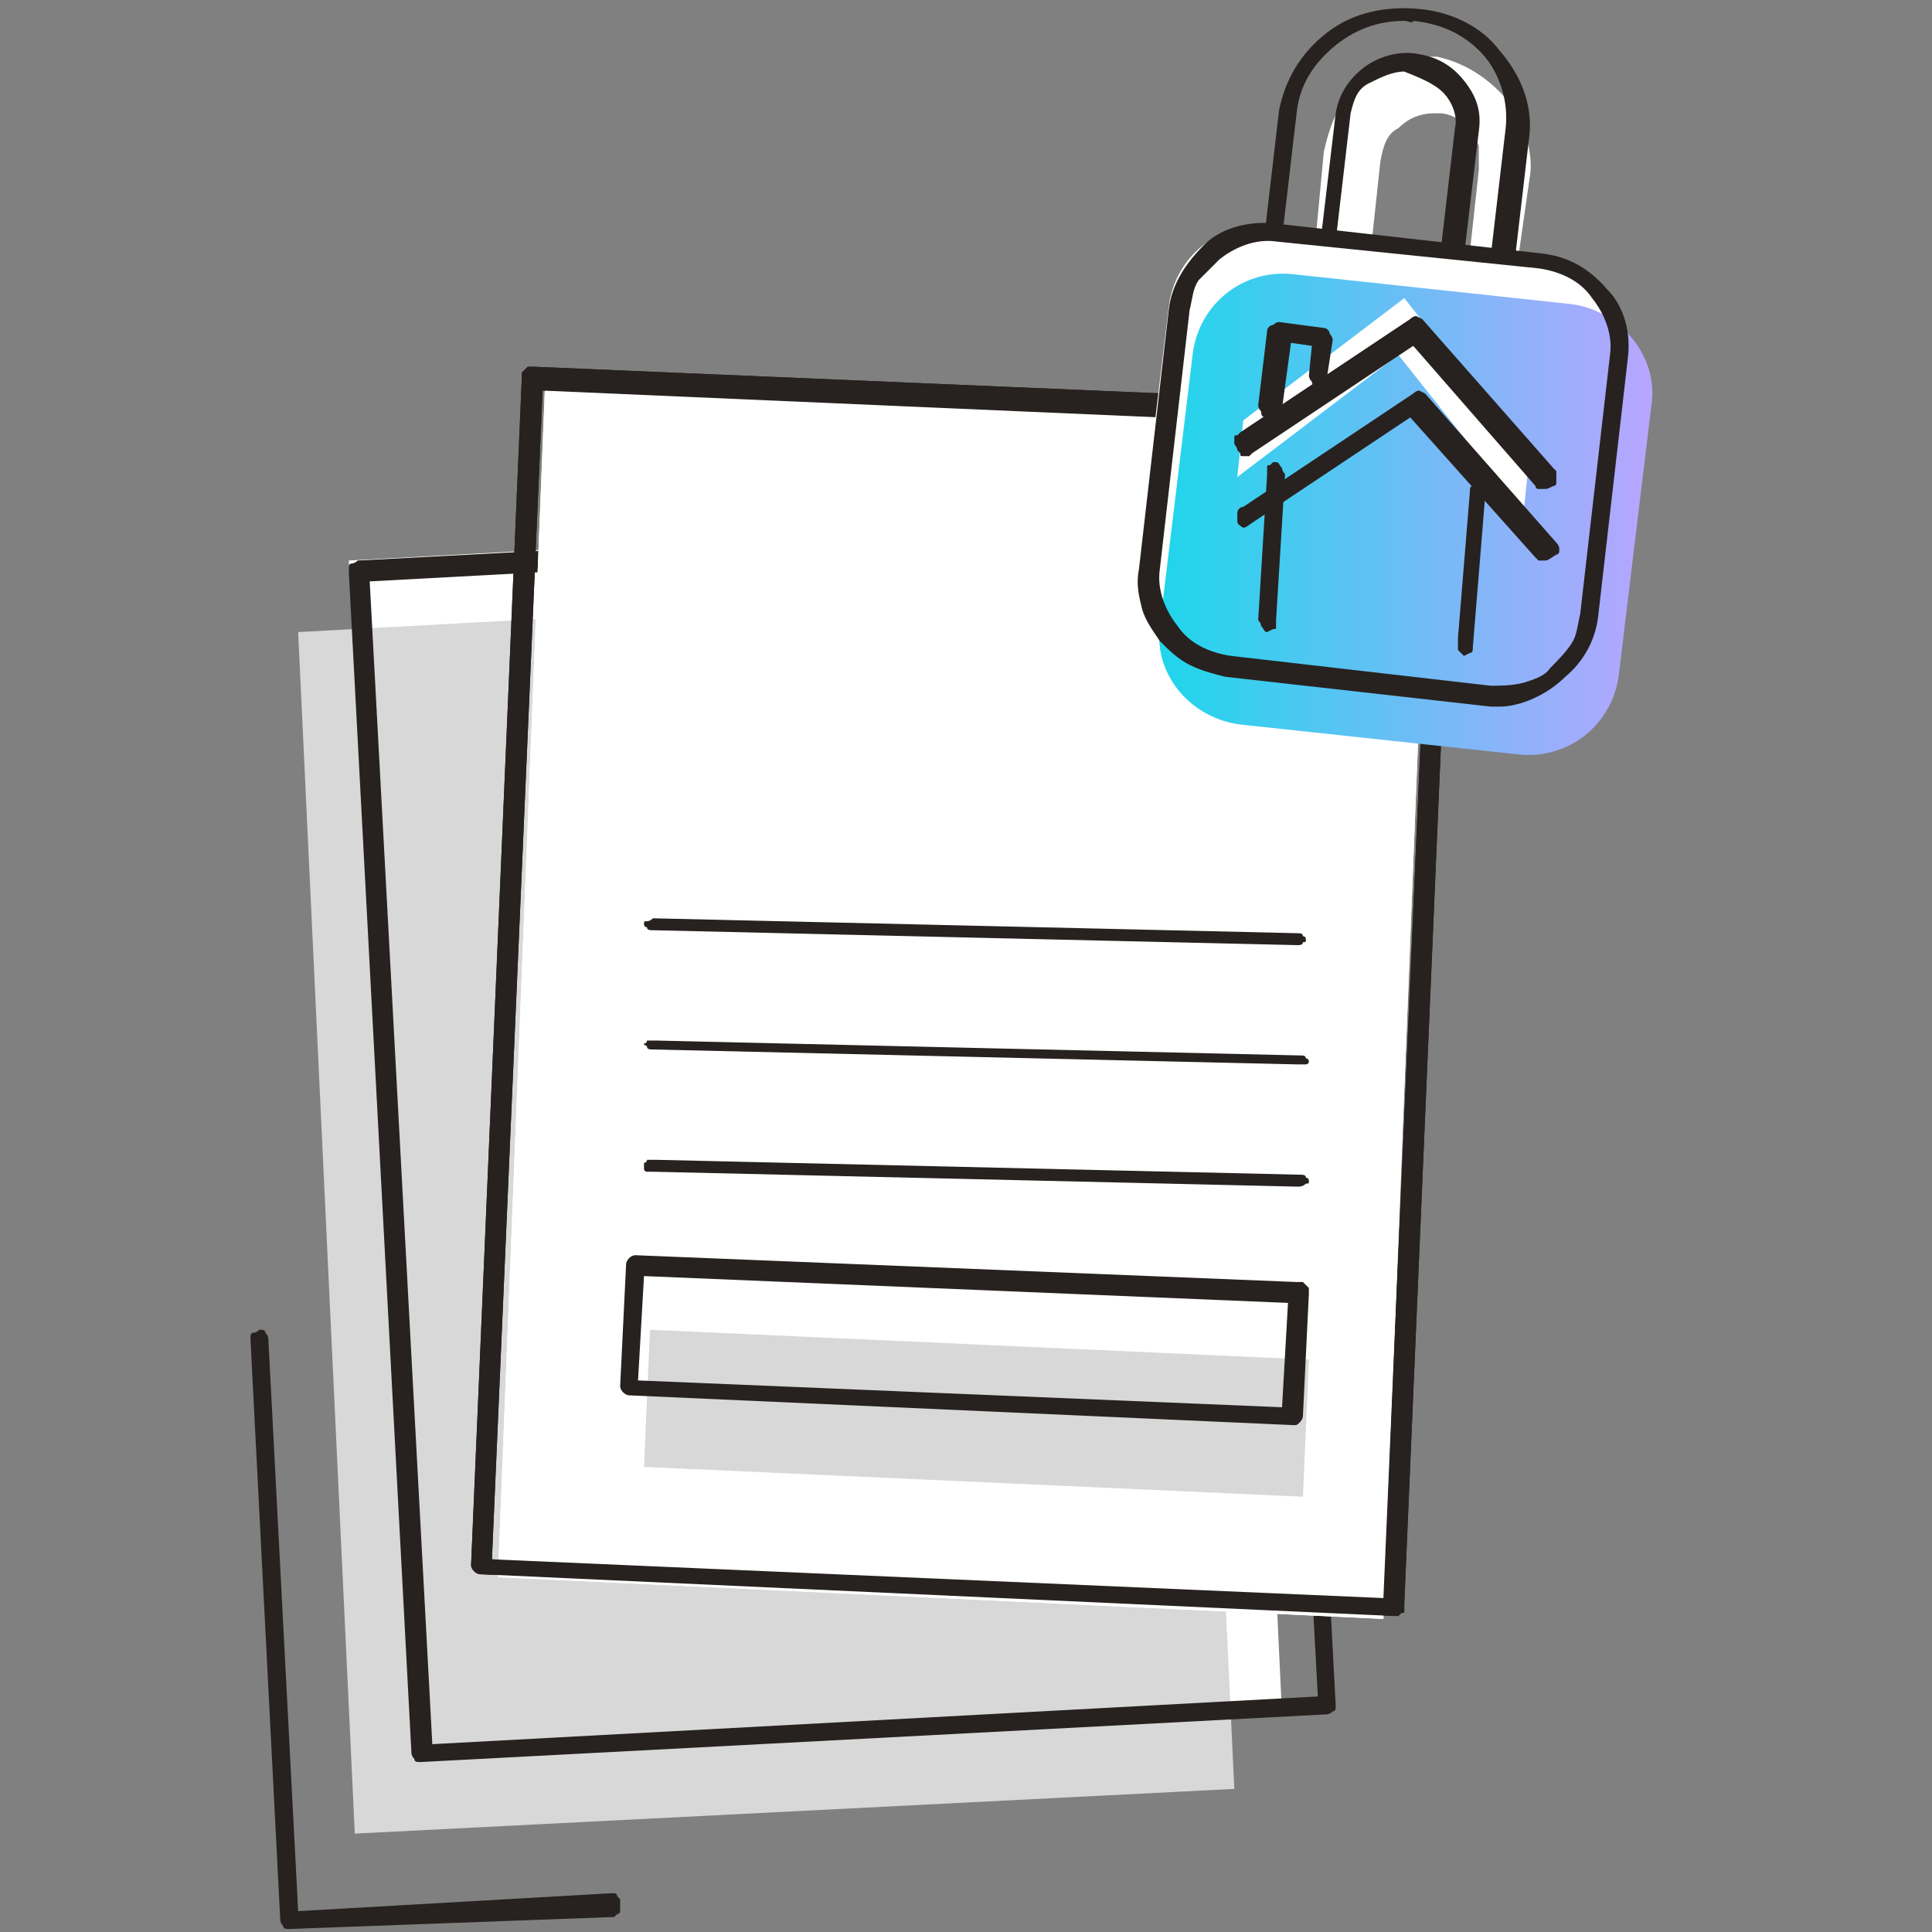 <?xml version="1.0" encoding="utf-8"?>
<!-- Generator: Adobe Illustrator 23.0.0, SVG Export Plug-In . SVG Version: 6.00 Build 0)  -->
<svg version="1.1" id="Layer_1" xmlns="http://www.w3.org/2000/svg" xmlns:xlink="http://www.w3.org/1999/xlink" x="0px" y="0px"
	 viewBox="0 0 64.8 64.8" style="enable-background:new 0 0 64.8 64.8;" xml:space="preserve">
<rect x="0" y="0" width="64.8" height="64.8" fill="#808080" stroke="none"/>
<style type="text/css">
	.st0{fill-rule:evenodd;clip-rule:evenodd;fill:#FFFFFF;}
	.st1{fill-rule:evenodd;clip-rule:evenodd;fill:#D8D8D8;}
	.st2{fill:#27221F;}
	.st3{fill-rule:evenodd;clip-rule:evenodd;fill:#27221F;}
	.st4{fill:#FFFFFF;}
	.st5{fill-rule:evenodd;clip-rule:evenodd;fill:url(#SVGID_1_);}
</style>
<desc>Created with Lunacy</desc>
<g id="Icon---Lease">
	<path id="Path" class="st0" d="M41.1,17.2l-29.4,1.6l2,40.2L43,57.5L41.1,17.2z"/>
	<path class="st1" d="M39.5,19.6L10,21.2l1.9,40.3L41.4,60L39.5,19.6z"/>
	<path id="Shape" class="st2" d="M14.1,59.1c-0.1,0-0.2,0-0.2-0.1c-0.1-0.1-0.1-0.2-0.1-0.2l-2.1-39.6c0-0.1,0-0.1,0-0.2
		c0,0,0-0.1,0.1-0.1c0.1,0,0.2-0.1,0.2-0.1l30.3-1.6c0.1,0,0.1,0,0.2,0c0,0,0.1,0,0.1,0.1l0.1,0.1c0,0,0,0.1,0,0.2l2.1,39.6
		c0,0.1,0,0.2-0.1,0.2c-0.1,0.1-0.2,0.1-0.2,0.1L14.1,59.1L14.1,59.1z M12.4,19.5l2.1,39l29.7-1.6l-2.1-39L12.4,19.5z"/>
	<path class="st3" d="M9.7,64.7c-0.1,0-0.2,0-0.2-0.1c-0.1-0.1-0.1-0.2-0.1-0.2l-1-19.5c0-0.1,0-0.2,0.1-0.2c0.1,0,0.2-0.1,0.2-0.1
		c0.1,0,0.2,0,0.2,0.1c0.1,0.1,0.1,0.2,0.1,0.2l1,19.2l10.5-0.6h0.1c0,0,0.1,0,0.1,0.1l0.1,0.1c0,0,0,0.1,0,0.2c0,0.1,0,0.1,0,0.2
		c0,0,0,0.1-0.1,0.1l-0.1,0.1h-0.1L9.7,64.7L9.7,64.7z"/>
	<path class="st0" d="M48,13.8l-29.7-1.4l-1.6,40.5l29.7,1.4L48,13.8z"/>
	<path class="st2" d="M46.7,54.2l-30.6-1.4c-0.1,0-0.2-0.1-0.2-0.1c-0.1-0.1-0.1-0.2-0.1-0.2l1.7-39.8c0-0.1,0-0.1,0-0.2l0.1-0.1
		l0.1-0.1c0,0,0.1,0,0.2,0l30.6,1.3c0.1,0,0.2,0.1,0.2,0.1l0.1,0.1c0,0.1,0,0.1,0,0.2l-1.7,39.8c0,0.1,0,0.1,0,0.2
		c0,0.1,0,0.1-0.1,0.1l-0.1,0.1C46.8,54.2,46.8,54.2,46.7,54.2z M16.5,52.3l29.9,1.3l1.7-39.2l-29.9-1.3L16.5,52.3z"/>
	<path class="st3" d="M43.5,35.7l-21.6-0.5c-0.1,0-0.2,0-0.2-0.1c-0.1-0.1-0.1,0-0.1-0.1V35c0,0,0.1,0,0.1-0.1h0.1c0,0,0.1,0,0.2,0
		l21.6,0.5c0.1,0,0.2,0,0.2,0.1c0.1,0,0.1,0.1,0.1,0.1s0,0.1-0.1,0.1C43.7,35.7,43.6,35.7,43.5,35.7L43.5,35.7z"/>
	<path class="st3" d="M43.5,39.8l-21.6-0.5c-0.1,0-0.1,0-0.1,0h-0.1c0,0-0.1,0-0.1-0.1v-0.1V39c0,0,0.1,0,0.1-0.1h0.1
		c0,0,0.1,0,0.2,0l21.6,0.5c0.1,0,0.2,0,0.2,0.1c0.1,0,0.1,0.1,0.1,0.1c0,0.1,0,0.1-0.1,0.1C43.7,39.8,43.6,39.8,43.5,39.8
		L43.5,39.8z"/>
	<path class="st1" d="M21.8,44.6l-0.2,4.6l22.1,1l0.2-4.6L21.8,44.6z"/>
	<path class="st2" d="M43.4,47.8l-22.3-1c-0.1,0-0.2-0.1-0.2-0.1c-0.1-0.1-0.1-0.2-0.1-0.2l0.2-4.1c0-0.1,0.1-0.2,0.1-0.2
		c0.1-0.1,0.2-0.1,0.2-0.1L43.5,43c0.1,0,0.1,0,0.2,0l0.1,0.1l0.1,0.1c0,0,0,0.1,0,0.2l-0.2,4.1c0,0.1-0.1,0.2-0.1,0.2
		C43.5,47.8,43.5,47.8,43.4,47.8z M21.4,46.3L43,47.2l0.2-3.5l-21.6-0.9L21.4,46.3z"/>
	<path class="st3" d="M43.5,31.7l-21.6-0.5c-0.1,0-0.2,0-0.2-0.1c-0.1,0-0.1-0.1-0.1-0.1c0-0.1,0-0.1,0.1-0.1s0.2-0.1,0.2-0.1
		l21.6,0.5c0.1,0,0.2,0,0.2,0.1c0.1,0,0.1,0.1,0.1,0.1c0,0.1,0,0.1-0.1,0.1C43.7,31.7,43.6,31.7,43.5,31.7L43.5,31.7z"/>
	<path class="st0" d="M48,13.8l-29.7-1.4l-1.6,40.5l29.7,1.4L48,13.8z"/>
	<path class="st2" d="M46.7,54.2l-30.6-1.4c-0.1,0-0.2-0.1-0.2-0.1c-0.1-0.1-0.1-0.2-0.1-0.2l1.7-39.8c0-0.1,0-0.1,0-0.2l0.1-0.1
		l0.1-0.1c0,0,0.1,0,0.2,0l30.6,1.3c0.1,0,0.2,0.1,0.2,0.1l0.1,0.1c0,0.1,0,0.1,0,0.2l-1.7,39.8c0,0.1,0,0.1,0,0.2
		c0,0.1,0,0.1-0.1,0.1l-0.1,0.1C46.8,54.2,46.8,54.2,46.7,54.2z M16.5,52.3l29.9,1.3l1.7-39.2l-29.9-1.3L16.5,52.3z"/>
	<path class="st3" d="M43.5,35.7l-21.6-0.5c-0.1,0-0.2,0-0.2-0.1c-0.1-0.1-0.1,0-0.1-0.1V35c0,0,0.1,0,0.1-0.1h0.1c0,0,0.1,0,0.2,0
		l21.6,0.5c0.1,0,0.2,0,0.2,0.1c0.1,0,0.1,0.1,0.1,0.1s0,0.1-0.1,0.1C43.7,35.7,43.6,35.7,43.5,35.7L43.5,35.7z"/>
	<path class="st3" d="M43.5,39.8l-21.6-0.5c-0.1,0-0.1,0-0.1,0h-0.1c0,0-0.1,0-0.1-0.1v-0.1V39c0,0,0.1,0,0.1-0.1h0.1
		c0,0,0.1,0,0.2,0l21.6,0.5c0.1,0,0.2,0,0.2,0.1c0.1,0,0.1,0.1,0.1,0.1c0,0.1,0,0.1-0.1,0.1C43.7,39.8,43.6,39.8,43.5,39.8
		L43.5,39.8z"/>
	<path class="st1" d="M21.8,44.6l-0.2,4.6l22.1,1l0.2-4.6L21.8,44.6z"/>
	<path class="st2" d="M43.4,47.8l-22.3-1c-0.1,0-0.2-0.1-0.2-0.1c-0.1-0.1-0.1-0.2-0.1-0.2l0.2-4.1c0-0.1,0.1-0.2,0.1-0.2
		c0.1-0.1,0.2-0.1,0.2-0.1L43.5,43c0.1,0,0.1,0,0.2,0l0.1,0.1l0.1,0.1c0,0,0,0.1,0,0.2l-0.2,4.1c0,0.1-0.1,0.2-0.1,0.2
		C43.5,47.8,43.5,47.8,43.4,47.8z M21.4,46.3L43,47.2l0.2-3.5l-21.6-0.9L21.4,46.3z"/>
	<path class="st3" d="M43.5,31.7l-21.6-0.5c-0.1,0-0.2,0-0.2-0.1c-0.1,0-0.1-0.1-0.1-0.1c0-0.1,0-0.1,0.1-0.1s0.2-0.1,0.2-0.1
		l21.6,0.5c0.1,0,0.2,0,0.2,0.1c0.1,0,0.1,0.1,0.1,0.1c0,0.1,0,0.1-0.1,0.1C43.7,31.7,43.6,31.7,43.5,31.7L43.5,31.7z"/>
	<path class="st4" d="M50.5,3.3c-0.6-0.7-1.4-1.2-2.3-1.4h-0.4c-0.8,0-1.6,0.3-2.2,0.9c-0.7,0.6-1,1.4-1.2,2.3l-0.6,6.4
		c-0.1,0.5,0,1,0.1,1.4s0.3,0.9,0.6,1.3c0.2,0.4,0.7,0.7,1,0.9c0.4,0.2,0.8,0.4,1.2,0.4c0.9,0.1,1.8-0.2,2.5-0.8
		c0.3-0.3,0.7-0.6,0.8-1c0.2-0.4,0.3-0.9,0.4-1.4L51.3,6c0.1-0.5,0-1-0.1-1.4C51,4.1,50.8,3.6,50.5,3.3L50.5,3.3z M49.6,5.7
		l-0.7,6.4c0,0.2-0.1,0.5-0.2,0.7c-0.1,0.2-0.2,0.4-0.4,0.6c-0.2,0.2-0.6,0.3-0.9,0.4c-0.3,0-0.7-0.1-0.9-0.2
		c-0.2-0.2-0.5-0.4-0.7-0.7c-0.2-0.3-0.2-0.6-0.2-1l0.7-6.5c0.1-0.5,0.2-0.9,0.6-1.1c0.3-0.3,0.7-0.5,1.2-0.5h0.2
		C48.6,3.8,49,4,49.3,4.3c0.2,0.2,0.2,0.4,0.3,0.6C49.6,5.2,49.6,5.5,49.6,5.7L49.6,5.7z"/>
	<path class="st2" d="M46.4,14c-0.2,0-0.3,0-0.5,0c-1.1-0.1-2.1-0.6-2.8-1.4c-0.7-0.8-1-1.9-0.9-2.9l0.7-6c0.2-1,0.7-1.9,1.6-2.6
		s2-0.9,3.1-0.8s2.1,0.6,2.7,1.4c0.7,0.8,1.1,1.8,1,2.8l-0.7,6c-0.1,1-0.6,1.9-1.4,2.5C48.4,13.7,47.4,14,46.4,14L46.4,14z
		 M47.1,0.7c-0.9,0-1.7,0.3-2.4,0.9c-0.7,0.6-1.1,1.3-1.2,2.1l-0.7,6c-0.1,0.9,0.2,1.8,0.7,2.4c0.6,0.7,1.4,1.1,2.4,1.2
		c0.9,0.1,1.9-0.2,2.6-0.7c0.7-0.6,1.2-1.4,1.3-2.3l0.7-6c0.1-0.9-0.2-1.8-0.7-2.4c-0.6-0.7-1.4-1.1-2.4-1.2
		C47.4,0.8,47.2,0.7,47.1,0.7L47.1,0.7z M46.4,12.3h-0.2c-0.7-0.1-1.2-0.4-1.6-0.9c-0.4-0.5-0.6-1-0.5-1.7l0.7-5.9
		c0.1-0.6,0.4-1.1,0.9-1.5c0.5-0.4,1.2-0.6,1.8-0.5l0,0c0.7,0.1,1.2,0.4,1.6,0.9c0.4,0.5,0.6,1,0.5,1.7l-0.7,5.9
		c-0.1,0.6-0.3,1-0.8,1.4C47.6,12.1,47,12.3,46.4,12.3L46.4,12.3z M47.1,2.4c-0.4,0-0.8,0.2-1.2,0.4s-0.5,0.6-0.6,1l-0.7,6
		c0,0.3,0,0.6,0.2,1s0.4,0.6,0.7,0.7c0.3,0.2,0.7,0.2,1,0.2s0.7-0.2,1-0.3c0.2-0.2,0.3-0.3,0.4-0.5s0.2-0.4,0.2-0.6l0.7-6
		c0.1-0.4-0.1-0.9-0.4-1.2S47.6,2.6,47.1,2.4L47.1,2.4z"/>
	<path class="st0" d="M51.9,8.6l-9.3-1c-1.7-0.2-3.2,1-3.4,2.7l-1.1,9.1c-0.2,1.7,1.1,3.1,2.7,3.3l9.3,1c1.7,0.2,3.2-1,3.4-2.7
		l1.1-9.1C54.7,10.3,53.5,8.8,51.9,8.6z"/>
	
		<linearGradient id="SVGID_1_" gradientUnits="userSpaceOnUse" x1="-283.1" y1="-0.209" x2="-282.275" y2="-0.209" gradientTransform="matrix(20 0 0 20 5700.902 21.398)">
		<stop  offset="0" style="stop-color:#1FD6EB"/>
		<stop  offset="1" style="stop-color:#B8A5FF"/>
	</linearGradient>
	<path class="st5" d="M52.7,10.2l-9.3-1c-1.7-0.2-3.2,1-3.4,2.7l-1.1,9.1c-0.2,1.7,1.1,3.1,2.7,3.3l9.3,1c1.7,0.2,3.2-1,3.4-2.7
		l1.1-9.1C55.6,11.9,54.3,10.4,52.7,10.2z"/>
	<path class="st2" d="M50.3,23.7c-0.1,0-0.2,0-0.3,0l0,0l-8.9-1c-0.4-0.1-0.8-0.2-1.2-0.4c-0.4-0.2-0.7-0.5-1-0.8
		c-0.2-0.3-0.5-0.7-0.6-1.1c-0.1-0.4-0.2-0.8-0.1-1.3l1-8.7c0.1-0.9,0.6-1.6,1.2-2.2s1.6-0.8,2.4-0.7l8.9,1c0.9,0.1,1.6,0.5,2.2,1.2
		c0.6,0.6,0.8,1.5,0.7,2.3l-1,8.7c-0.1,0.8-0.5,1.5-1.1,2C51.9,23.3,51,23.7,50.3,23.7z M50,23c0.3,0,0.7,0,1.1-0.1
		c0.3-0.1,0.7-0.2,0.9-0.5c0.2-0.2,0.5-0.5,0.7-0.8c0.2-0.3,0.2-0.6,0.3-1l1-8.7c0.1-0.7-0.2-1.4-0.6-1.9c-0.4-0.6-1.1-0.9-1.8-1
		l-8.8-0.9c-0.7-0.1-1.4,0.2-1.9,0.6c-0.2,0.2-0.5,0.5-0.7,0.7c-0.2,0.3-0.2,0.6-0.3,1l-1,8.7c-0.1,0.7,0.2,1.4,0.6,1.9
		c0.4,0.6,1.1,0.9,1.8,1L50,23z"/>
	<path class="st0" d="M51.3,15.3L47.1,10l-5.4,4.1l-0.2,1.9l5.4-4.1l4.2,5.3L51.3,15.3z"/>
	<path class="st3" d="M42.5,14L42.5,14c-0.2,0-0.2-0.1-0.2-0.2c-0.1-0.1-0.1-0.2-0.1-0.2l0.3-2.5c0-0.1,0.1-0.2,0.2-0.2
		c0.1-0.1,0.2-0.1,0.2-0.1l1.5,0.2c0.1,0,0.2,0.1,0.2,0.2c0.1,0.1,0.1,0.2,0.1,0.2l-0.2,1.3c0,0.1-0.1,0.2-0.2,0.2
		C44.4,13,44.3,13,44.2,13s-0.2-0.1-0.2-0.2c-0.1-0.1-0.1-0.2-0.1-0.2l0.1-1l-0.7-0.1L43,13.7c0,0.1-0.1,0.2-0.2,0.2
		C42.7,14,42.6,14,42.5,14z"/>
	<path class="st3" d="M49.1,22L49.1,22C49,22,49,22,49.1,22l-0.2-0.2c0,0,0-0.1,0-0.2s0-0.1,0-0.2l0.4-4.9c0-0.1,0-0.2,0.1-0.2
		c0.1-0.1,0.1-0.1,0.2-0.1c0,0,0.1,0,0.1,0.1l0.1,0.1c0,0,0,0.1,0,0.2s0,0.1,0,0.2l-0.4,4.9c0,0.1,0,0.2-0.1,0.2
		C49.1,22,49.1,22,49.1,22L49.1,22z"/>
	<path class="st3" d="M42.5,21.2c-0.1,0-0.1-0.1-0.2-0.2c0-0.1-0.1-0.2-0.1-0.2l0.3-4.9c0-0.1,0-0.1,0-0.2s0-0.1,0.1-0.1l0.1-0.1
		h0.1c0.1,0,0.1,0.1,0.2,0.2c0,0.1,0.1,0.2,0.1,0.2l-0.3,4.9c0,0.1,0,0.1,0,0.2s0,0.1-0.1,0.1L42.5,21.2
		C42.5,21.2,42.5,21.2,42.5,21.2L42.5,21.2z"/>
	<path class="st3" d="M51.8,18.8c-0.1,0-0.1,0-0.2,0l-0.1-0.1L47.3,14l-5.4,3.6c-0.1,0.1-0.2,0.1-0.2,0.1s-0.2-0.1-0.2-0.2
		c0-0.2,0-0.2,0-0.3s0.1-0.2,0.2-0.2l5.7-3.8c0.1-0.1,0.2-0.1,0.2-0.1s0.2,0.1,0.2,0.1l4.4,5c0.1,0.1,0.1,0.2,0.1,0.2
		c0,0.1,0,0.2-0.1,0.2C51.9,18.8,51.9,18.8,51.8,18.8L51.8,18.8z"/>
	<path class="st3" d="M51.8,16.4c-0.1,0-0.1,0-0.2,0c-0.1,0-0.1-0.1-0.1-0.1l-4.1-4.7L42,15.2l-0.1,0.1c-0.1,0-0.1,0-0.2,0
		c-0.1,0-0.1,0-0.1-0.1l-0.1-0.1c0,0,0-0.1-0.1-0.2c0-0.1,0-0.1,0-0.2s0-0.1,0.1-0.1l0.1-0.1l5.7-3.8c0.1-0.1,0.2-0.1,0.2-0.1
		s0.2,0.1,0.2,0.1l4.4,5l0.1,0.1c0,0,0,0.1,0,0.2c0,0.1,0,0.1,0,0.2c0,0,0,0.1-0.1,0.1C51.9,16.4,51.9,16.4,51.8,16.4z"/>
</g>
</svg>
